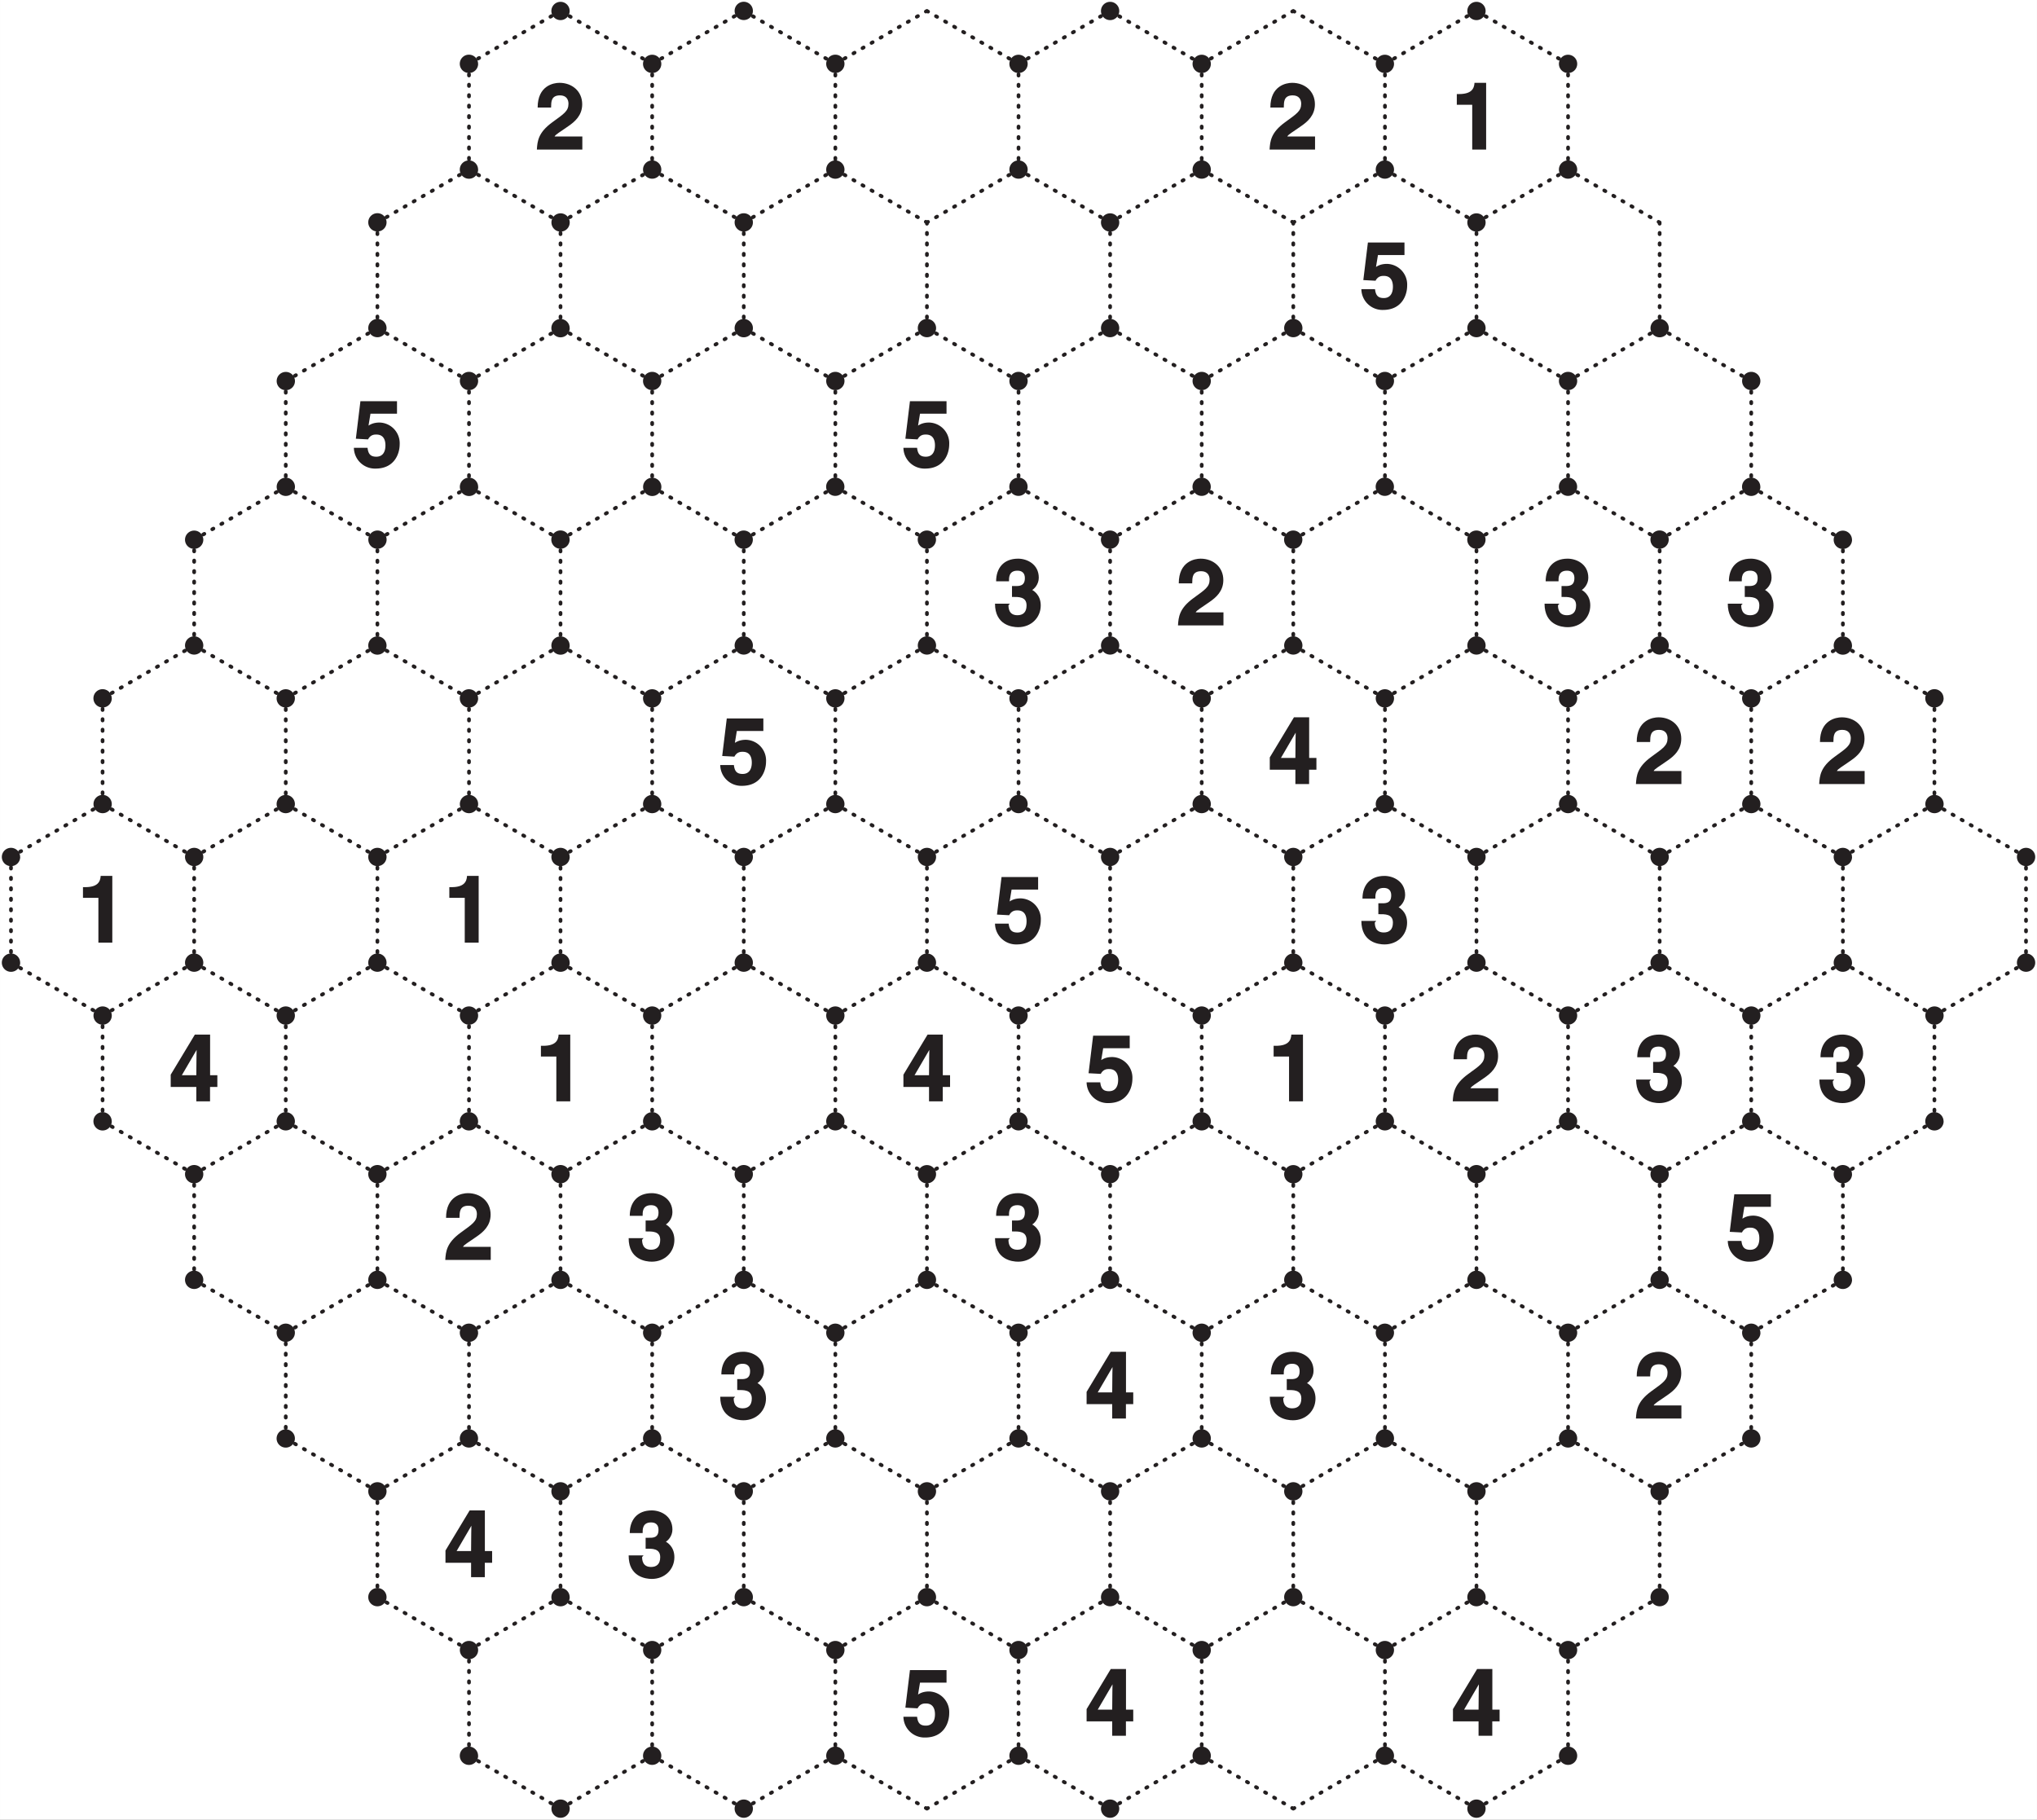 <svg xmlns="http://www.w3.org/2000/svg" xmlns:xlink="http://www.w3.org/1999/xlink" width="415.75" height="371.44" viewBox="0 0 311.812 278.582"><rect x="0" y="0" width="311.812" height="278.582" fill="#808080" stroke="none"/><defs><symbol overflow="visible" id="c"><path d="M2.45-6.56c.02-.72-.01-1.74 1.36-1.74.96 0 1.3.63 1.3 1.28 0 1.13-.69 1.54-2.49 2.85C.48-2.61.35-1.3.27 0h6.96v-2H2.98c.16-.33.82-.67 2.13-1.6.97-.67 2.1-1.63 2.1-3.34 0-2.01-1.57-3.28-3.48-3.28-.89 0-3.34.42-3.34 3.78h2.06zm0 0"/></symbol><symbol overflow="visible" id="d"><path d="M.97-6.86h2.28V0h2.13v-10.22H3.6c-.05.9-.47 1.72-2.36 1.72H.89v1.64zm0 0"/></symbol><symbol overflow="visible" id="e"><path d="M2.8-8.13h4.1v-1.92H1.3L.6-4.3l1.87.1c.39-.76 1.01-.74 1.28-.74 1.05 0 1.38.78 1.38 1.65 0 1.07-.46 1.74-1.4 1.74-.87 0-1.23-.4-1.34-1.36H.3A3.23 3.23 0 0 0 3.62.27c2.94 0 3.69-2.35 3.69-3.7a3.17 3.17 0 0 0-3.08-3.35c-.97 0-1.47.33-1.69.47l.3-1.82zm0 0"/></symbol><symbol overflow="visible" id="f"><path d="M2.98-4.36c.91 0 2.15-.06 2.15 1.3 0 1.1-.6 1.5-1.4 1.5-1.3 0-1.37-1.08-1.37-1.53l.22-.24H.3C.3-.06 2.9.27 3.84.27c2 0 3.46-1.46 3.46-3.33 0-1.7-1.22-2.36-1.5-2.46v.2C6.3-5.52 7-6.3 7-7.3c0-2.1-1.83-2.92-3.16-2.92C1.6-10.22.47-8.75.47-6.75h1.97c0-.48-.06-1.63 1.28-1.63 1.08 0 1.15.79 1.15 1.15 0 1.3-1 1.2-1.57 1.2h-.4v1.67zm0 0"/></symbol><symbol overflow="visible" id="g"><path d="M1.86-3.75L4.34-8h-.07c0 .17-.05 1.73-.05 4H2zM7.37-4H6.33v-6.22H4L.3-4.08v1.88h3.92V0h2.1v-2.2h1.12V-4zm0 0"/></symbol><clipPath id="a"><path d="M0 0h311.81v278.58H0zm0 0"/></clipPath><clipPath id="b"><path d="M0 0h311.81v278.58H0zm0 0"/></clipPath></defs><g clip-path="url(#a)"><path d="M0 0h311.82v278.58H0zm0 0" fill="#fff"/></g><path d="M85.8 1.68l14.03 8.1M99.83 9.77v16.2M99.83 25.96l-14.03 8.1M85.8 34.05L71.8 25.96M71.79 25.96V9.77M71.79 9.77l14.01-8.1M113.85 1.68l14.02 8.1M127.87 9.77v16.2M127.87 25.96l-14.02 8.1M113.85 34.05l-14.02-8.09M99.83 9.77l14.02-8.1M141.89 1.68l14.02 8.1M155.91 9.77v16.2M155.91 25.96l-14.02 8.1M141.89 34.05l-14.02-8.09M127.87 9.77l14.02-8.1M169.93 1.68l14.02 8.1M183.95 9.77v16.2M183.95 25.96l-14.02 8.1M169.93 34.05l-14.02-8.09M155.91 9.77l14.02-8.1M197.97 1.68l14.02 8.1M212 9.77v16.2M212 25.96l-14.03 8.1M197.97 34.05l-14.02-8.09M183.95 9.77l14.02-8.1M226.01 1.68l14.02 8.1M240.03 9.77v16.2M240.03 25.96l-14.02 8.1M226.01 34.05L212 25.96M212 9.77L226 1.67M85.8 34.05v16.2M85.8 50.25L71.8 58.34M71.79 58.34l-14.02-8.1M57.77 50.25v-16.2M57.77 34.05l14.02-8.09M113.85 34.05v16.2M113.85 50.25l-14.02 8.09M99.83 58.34l-14.03-8.1M141.89 34.05v16.2M141.89 50.25l-14.02 8.09M127.87 58.34l-14.02-8.1M169.93 34.05v16.2M169.93 50.25l-14.02 8.09M155.91 58.34l-14.02-8.1M197.97 34.05v16.2M197.97 50.25l-14.02 8.09M183.95 58.34l-14.02-8.1M226.01 34.05v16.2M226.01 50.25L212 58.34M212 58.34l-14.03-8.1M240.03 25.96l14.02 8.1M254.05 34.05v16.2M254.05 50.25l-14.02 8.09M240.03 58.34l-14.02-8.1M71.79 58.34v16.2M71.79 74.53l-14.02 8.1M57.77 82.63l-14.03-8.1M43.74 74.53V58.34M43.74 58.34l14.03-8.1M99.83 58.34v16.2M99.83 74.53l-14.03 8.1M85.8 82.63l-14.01-8.1M127.87 58.34v16.2M127.87 74.53l-14.02 8.1M113.85 82.63l-14.02-8.1M155.91 58.34v16.2M155.91 74.53l-14.02 8.1M141.89 82.63l-14.02-8.1M183.95 58.34v16.2M183.95 74.53l-14.02 8.1M169.93 82.63l-14.02-8.1M212 58.34v16.2M212 74.53l-14.03 8.1M197.97 82.63l-14.02-8.1M240.03 58.34v16.2M240.03 74.53l-14.02 8.1M226.01 82.63L212 74.53M254.05 50.25l14.02 8.09M268.07 58.34v16.2M268.07 74.53l-14.02 8.1M254.05 82.63l-14.02-8.1M57.77 82.63v16.19M57.77 98.82l-14.03 8.09M43.74 106.91l-14.02-8.1M29.72 98.82v-16.2M29.72 82.63l14.02-8.1M85.8 82.63v16.19M85.8 98.82L71.8 106.9M71.79 106.91l-14.02-8.1M113.85 82.63v16.19M113.85 98.82l-14.02 8.09M99.83 106.91l-14.03-8.1M141.89 82.63v16.19M141.89 98.82l-14.02 8.09M127.87 106.91l-14.02-8.1M169.93 82.63v16.19M169.93 98.82l-14.02 8.09M155.91 106.91l-14.02-8.1M197.97 82.63v16.19M197.97 98.82l-14.02 8.09M183.95 106.91l-14.02-8.1M226.01 82.63v16.19M226.01 98.82L212 106.9M212 106.91l-14.03-8.1M254.05 82.63v16.19M254.05 98.82l-14.02 8.09M240.03 106.91l-14.02-8.1M268.07 74.53l14.02 8.1M282.1 82.63v16.19M282.1 98.82l-14.03 8.09M268.07 106.91l-14.02-8.1M43.74 106.91v16.19M43.74 123.1l-14.02 8.1M29.72 131.2l-14.02-8.1M15.7 123.1V106.9M15.7 106.91l14.02-8.1M71.79 106.91v16.19M71.79 123.1l-14.02 8.1M57.77 131.2l-14.03-8.1M99.83 106.91v16.19M99.83 123.1l-14.03 8.1M85.8 131.2l-14.01-8.1M127.87 106.91v16.19M127.87 123.1l-14.02 8.1M113.85 131.2l-14.02-8.1M155.91 106.91v16.19M155.91 123.1l-14.02 8.1M141.89 131.2l-14.02-8.1M183.95 106.91v16.19M183.95 123.1l-14.02 8.1M169.93 131.2l-14.02-8.1M212 106.91v16.19M212 123.1l-14.03 8.1M197.97 131.2l-14.02-8.1M240.03 106.91v16.19M240.03 123.1l-14.02 8.1M226.01 131.2L212 123.1M268.07 106.91v16.19M268.07 123.1l-14.02 8.1M254.05 131.2l-14.02-8.1M282.1 98.82l14.01 8.09M296.11 106.91v16.19M296.11 123.1l-14.02 8.1M282.1 131.2l-14.03-8.1M29.72 131.2v16.18M29.72 147.38l-14.02 8.1M15.7 155.48l-14.02-8.1M1.68 147.38V131.2M1.68 131.2l14.02-8.1M57.77 131.2v16.18M57.77 147.38l-14.03 8.1M43.74 155.48l-14.02-8.1M85.8 131.2v16.18M85.8 147.38l-14.01 8.1M71.79 155.48l-14.02-8.1M113.85 131.2v16.18M113.85 147.38l-14.02 8.1M99.83 155.48l-14.03-8.1M141.89 131.2v16.18M141.89 147.38l-14.02 8.1M127.87 155.48l-14.02-8.1M169.93 131.2v16.18M169.93 147.38l-14.02 8.1M155.91 155.48l-14.02-8.1M197.97 131.2v16.18M197.97 147.38l-14.02 8.1M183.95 155.48l-14.02-8.1M226.01 131.2v16.18M226.01 147.38l-14.02 8.1M212 155.48l-14.03-8.1M254.05 131.2v16.18M254.05 147.38l-14.02 8.1M240.03 155.48l-14.02-8.1M282.1 131.2v16.18M282.1 147.38l-14.03 8.1M268.07 155.48l-14.02-8.1M296.11 123.1l14.02 8.1M310.13 131.2v16.18M310.13 147.38l-14.02 8.1M296.11 155.48l-14.02-8.1M43.74 155.48v16.19M43.74 171.67l-14.02 8.1M29.72 179.76l-14.02-8.1M15.7 171.67v-16.2M71.79 155.48v16.19M71.79 171.67l-14.02 8.1M57.77 179.76l-14.03-8.1M99.83 155.48v16.19M99.83 171.67l-14.03 8.1M85.8 179.76l-14.01-8.1M127.87 155.48v16.19M127.87 171.67l-14.02 8.1M113.85 179.76l-14.02-8.1M155.91 155.48v16.19M155.91 171.67l-14.02 8.1M141.89 179.76l-14.02-8.1M183.95 155.48v16.19M183.95 171.67l-14.02 8.1M169.93 179.76l-14.02-8.1M212 155.48v16.19M212 171.67l-14.03 8.1M197.97 179.76l-14.02-8.1M240.03 155.48v16.19M240.03 171.67l-14.02 8.1M226.01 179.76l-14.02-8.1M268.07 155.48v16.19M268.07 171.67l-14.02 8.1M254.05 179.76l-14.02-8.1M296.11 155.48v16.19M296.11 171.67l-14.02 8.1M282.1 179.76l-14.03-8.1M57.77 179.76v16.2M57.77 195.95l-14.03 8.1M43.74 204.05l-14.02-8.1M29.72 195.95v-16.19M85.8 179.76v16.2M85.8 195.95l-14.01 8.1M71.79 204.05l-14.02-8.1M113.85 179.76v16.2M113.85 195.95l-14.02 8.1M99.83 204.05l-14.03-8.1M141.89 179.76v16.2M141.89 195.95l-14.02 8.1M127.87 204.05l-14.02-8.1M169.93 179.76v16.2M169.93 195.95l-14.02 8.1M155.91 204.05l-14.02-8.1M197.97 179.76v16.2M197.97 195.95l-14.02 8.1M183.95 204.05l-14.02-8.1M226.01 179.76v16.2M226.01 195.95l-14.02 8.1M212 204.05l-14.03-8.1M254.05 179.76v16.2M254.05 195.95l-14.02 8.1M240.03 204.05l-14.02-8.1M282.1 179.76v16.2M282.1 195.95l-14.03 8.1M268.07 204.05l-14.02-8.1M71.79 204.05v16.18M71.79 220.23l-14.02 8.1M57.77 228.33l-14.03-8.1M43.74 220.23v-16.18M99.83 204.05v16.18M99.83 220.23l-14.03 8.1M85.8 228.33l-14.01-8.1M127.87 204.05v16.18M127.87 220.23l-14.02 8.1M113.85 228.33l-14.02-8.1M155.91 204.05v16.18M155.91 220.23l-14.02 8.1M141.89 228.33l-14.02-8.1M183.95 204.05v16.18M183.95 220.23l-14.02 8.1M169.93 228.33l-14.02-8.1M212 204.05v16.18M212 220.23l-14.03 8.1M197.97 228.33l-14.02-8.1M240.03 204.05v16.18M240.03 220.23l-14.02 8.1M226.01 228.33l-14.02-8.1M268.07 204.05v16.18M268.07 220.23l-14.02 8.1M254.05 228.33l-14.02-8.1M85.8 228.33v16.19M85.8 244.52l-14.01 8.1M71.79 252.62l-14.02-8.1M57.77 244.52v-16.19M113.85 228.33v16.19M113.85 244.52l-14.02 8.1M99.83 252.62l-14.03-8.1M141.89 228.33v16.19M141.89 244.52l-14.02 8.1M127.87 252.62l-14.02-8.1M169.93 228.33v16.19M169.93 244.52l-14.02 8.1M155.91 252.62l-14.02-8.1M197.97 228.33v16.19M197.97 244.52l-14.02 8.1M183.95 252.62l-14.02-8.1M226.01 228.33v16.19M226.01 244.52l-14.02 8.1M212 252.62l-14.03-8.1M254.05 228.33v16.19M254.05 244.52l-14.02 8.1M240.03 252.62l-14.02-8.1M99.83 252.62v16.18M99.83 268.8l-14.03 8.1M85.8 276.9l-14.01-8.1M71.79 268.8v-16.18M127.87 252.62v16.18M127.87 268.8l-14.02 8.1M113.85 276.9l-14.02-8.1M155.91 252.62v16.18M155.91 268.8l-14.02 8.1M141.89 276.9l-14.02-8.1M183.95 252.62v16.18M183.95 268.8l-14.02 8.1M169.93 276.9l-14.02-8.1M212 252.62v16.18M212 268.8l-14.03 8.1M197.97 276.9l-14.02-8.1M240.03 252.62v16.18M240.03 268.8l-14.02 8.1M226.01 276.9L212 268.8" fill="none" stroke-width=".567" stroke-linecap="round" stroke-linejoin="round" stroke="#231f20" stroke-dasharray=".2,1.4" stroke-miterlimit="10"/><g clip-path="url(#b)"><path d="M87.2 1.68a1.4 1.4 0 1 1-2.8 0 1.4 1.4 0 0 1 2.8 0zm14.03 8.1a1.4 1.4 0 1 1-2.8 0 1.4 1.4 0 0 1 2.8 0zm0 16.18a1.4 1.4 0 1 1-2.8 0 1.4 1.4 0 0 1 2.8 0zm-14.02 8.1a1.4 1.4 0 1 1-2.8 0 1.4 1.4 0 0 1 2.8 0zm-14.02-8.1a1.4 1.4 0 1 1-2.81 0 1.4 1.4 0 0 1 2.8 0zm0-16.19a1.4 1.4 0 1 1-2.81 0 1.4 1.4 0 0 1 2.8 0zm42.06-8.1a1.4 1.4 0 1 1-2.8 0 1.4 1.4 0 0 1 2.8 0zm14.02 8.1a1.4 1.4 0 1 1-2.8 0 1.4 1.4 0 0 1 2.8 0zm0 16.2a1.4 1.4 0 1 1-2.8-.01 1.4 1.4 0 0 1 2.8 0zm-14.02 8.08a1.4 1.4 0 1 1-2.8 0 1.4 1.4 0 0 1 2.8 0zm28.04-32.37a1.4 1.4 0 1 1 0 0zm14.02 8.1a1.4 1.4 0 1 1-2.8 0 1.4 1.4 0 0 1 2.8 0zm0 16.18a1.4 1.4 0 1 1-2.8 0 1.4 1.4 0 0 1 2.8 0zm-14.02 8.1a1.4 1.4 0 1 1 0 0zm28.04-32.38a1.4 1.4 0 1 1-2.8 0 1.4 1.4 0 0 1 2.8 0zm14.02 8.1a1.4 1.4 0 1 1-2.8 0 1.4 1.4 0 0 1 2.8 0zm0 16.18a1.4 1.4 0 1 1-2.8 0 1.4 1.4 0 0 1 2.8 0zm-14.02 8.1a1.4 1.4 0 1 1-2.8 0 1.4 1.4 0 0 1 2.8 0zm28.04-32.38a1.4 1.4 0 1 1 0 0zm14.02 8.1a1.4 1.4 0 1 1-2.8 0 1.4 1.4 0 0 1 2.8 0zm0 16.18a1.4 1.4 0 1 1-2.8 0 1.4 1.4 0 0 1 2.8 0zm-14.02 8.1a1.4 1.4 0 1 1 0 0zm28.04-32.38a1.4 1.4 0 1 1-2.8 0 1.4 1.4 0 0 1 2.8 0zm14.02 8.1a1.4 1.4 0 1 1-2.8 0 1.4 1.4 0 0 1 2.8 0zm0 16.18a1.4 1.4 0 1 1-2.8 0 1.4 1.4 0 0 1 2.8 0zm-14.02 8.1a1.4 1.4 0 1 1-2.8 0 1.4 1.4 0 0 1 2.8 0zM87.21 50.24a1.4 1.4 0 1 1-2.81 0 1.4 1.4 0 0 1 2.8 0zm-14.02 8.09a1.4 1.4 0 1 1-2.8 0 1.4 1.4 0 0 1 2.8 0zm-14.02-8.1a1.4 1.4 0 1 1-2.8 0 1.4 1.4 0 0 1 2.8 0zm0-16.19a1.4 1.4 0 1 1-2.8 0 1.4 1.4 0 0 1 2.8 0zm56.08 16.2a1.4 1.4 0 1 1-2.8 0 1.4 1.4 0 0 1 2.8 0zm-14.02 8.09a1.4 1.4 0 1 1-2.8 0 1.4 1.4 0 1 1 2.8 0zm42.06-8.1a1.4 1.4 0 1 1-2.8 0 1.4 1.4 0 0 1 2.8 0zm-14.02 8.1a1.4 1.4 0 1 1-2.8 0 1.4 1.4 0 0 1 2.8 0zm42.06-8.1a1.4 1.4 0 1 1-2.8 0 1.4 1.4 0 0 1 2.8 0zm-14.02 8.1a1.4 1.4 0 1 1-2.8 0 1.4 1.4 0 1 1 2.8 0zm42.06-8.1a1.4 1.4 0 1 1-2.8 0 1.4 1.4 0 0 1 2.8 0zm-14.02 8.1a1.4 1.4 0 1 1-2.8 0 1.4 1.4 0 0 1 2.8 0zm42.06-8.1a1.4 1.4 0 1 1-2.8 0 1.4 1.4 0 0 1 2.8 0zm-14.02 8.1a1.4 1.4 0 1 1-2.8 0 1.4 1.4 0 1 1 2.8 0zm42.06-24.29a1.4 1.4 0 1 1 0 0zm0 16.2a1.4 1.4 0 1 1-2.8 0 1.4 1.4 0 0 1 2.8 0zm-14.02 8.09a1.4 1.4 0 1 1-2.8 0 1.4 1.4 0 0 1 2.8 0zM73.2 74.54a1.4 1.4 0 1 1-2.81-.01 1.4 1.4 0 0 1 2.8 0zm-14.02 8.08a1.4 1.4 0 1 1-2.8 0 1.4 1.4 0 0 1 2.8 0zm-14.03-8.09a1.4 1.4 0 1 1-2.8 0 1.4 1.4 0 0 1 2.8 0zm0-16.19a1.4 1.4 0 1 1-2.8 0 1.4 1.4 0 1 1 2.8 0zm56.09 16.2a1.4 1.4 0 1 1-2.8 0 1.4 1.4 0 0 1 2.8 0zM87.2 82.61a1.4 1.4 0 1 1-2.81 0 1.4 1.4 0 0 1 2.8 0zm42.06-8.09a1.4 1.4 0 1 1-2.8 0 1.4 1.4 0 0 1 2.8 0zm-14.02 8.1a1.4 1.4 0 1 1-2.8 0 1.4 1.4 0 0 1 2.8 0zm42.06-8.1a1.4 1.4 0 1 1-2.8 0 1.4 1.4 0 0 1 2.8 0zm-14.02 8.1a1.4 1.4 0 1 1-2.8 0 1.4 1.4 0 0 1 2.8 0zm42.06-8.1a1.4 1.4 0 1 1-2.8 0 1.4 1.4 0 0 1 2.8 0zm-14.02 8.1a1.4 1.4 0 1 1-2.8 0 1.4 1.4 0 0 1 2.8 0zm42.06-8.1a1.4 1.4 0 1 1-2.8 0 1.4 1.4 0 0 1 2.8 0zm-14.02 8.1a1.4 1.4 0 1 1-2.8 0 1.4 1.4 0 0 1 2.8 0zm42.06-8.1a1.4 1.4 0 1 1-2.8 0 1.4 1.4 0 0 1 2.8 0zm-14.02 8.1a1.4 1.4 0 1 1-2.8 0 1.4 1.4 0 0 1 2.8 0zm42.07-24.29a1.4 1.4 0 1 1-2.8 0 1.4 1.4 0 0 1 2.8 0zm0 16.2a1.4 1.4 0 1 1-2.81-.01 1.4 1.4 0 0 1 2.8 0zm-14.03 8.08a1.4 1.4 0 1 1-2.8 0 1.4 1.4 0 0 1 2.8 0zM59.17 98.83a1.4 1.4 0 1 1-2.8 0 1.4 1.4 0 0 1 2.8 0zm-14.03 8.09a1.4 1.4 0 1 1-2.8 0 1.4 1.4 0 0 1 2.8 0zm-14.02-8.1a1.4 1.4 0 1 1-2.8 0 1.4 1.4 0 0 1 2.8 0zm0-16.19a1.4 1.4 0 1 1-2.8 0 1.4 1.4 0 0 1 2.8 0zm56.09 16.2a1.4 1.4 0 1 1-2.81 0 1.4 1.4 0 0 1 2.8 0zm-14.02 8.09a1.4 1.4 0 1 1-2.81 0 1.4 1.4 0 0 1 2.8 0zm42.06-8.1a1.4 1.4 0 1 1-2.8 0 1.4 1.4 0 0 1 2.8 0zm-14.02 8.1a1.4 1.4 0 1 1-2.8 0 1.4 1.4 0 0 1 2.8 0zm42.06-8.1a1.4 1.4 0 1 1-2.8 0 1.4 1.4 0 0 1 2.8 0zm-14.02 8.1a1.4 1.4 0 1 1-2.8 0 1.4 1.4 0 0 1 2.8 0zm42.06-8.1a1.4 1.4 0 1 1-2.8 0 1.4 1.4 0 0 1 2.8 0zm-14.02 8.1a1.4 1.4 0 1 1-2.8 0 1.4 1.4 0 0 1 2.8 0zm42.06-8.1a1.4 1.4 0 1 1-2.8 0 1.4 1.4 0 0 1 2.8 0zm-14.02 8.1a1.4 1.4 0 1 1-2.8 0 1.4 1.4 0 0 1 2.8 0zm42.06-8.1a1.4 1.4 0 1 1-2.8 0 1.4 1.4 0 0 1 2.8 0zm-14.02 8.1a1.4 1.4 0 1 1-2.8 0 1.4 1.4 0 0 1 2.8 0zm42.06-8.1a1.4 1.4 0 1 1-2.8 0 1.4 1.4 0 0 1 2.8 0zm-14.02 8.1a1.4 1.4 0 1 1-2.8 0 1.4 1.4 0 0 1 2.8 0zm42.07-24.28a1.4 1.4 0 1 1-2.81 0 1.4 1.4 0 0 1 2.8 0zm0 16.19a1.4 1.4 0 1 1-2.81 0 1.4 1.4 0 0 1 2.8 0zm-14.02 8.09a1.4 1.4 0 1 1-2.81 0 1.4 1.4 0 0 1 2.8 0zM45.14 123.1a1.4 1.4 0 1 1-2.8 0 1.4 1.4 0 1 1 2.8 0zm-14.02 8.1a1.4 1.4 0 1 1-2.8 0 1.4 1.4 0 0 1 2.8 0zm-14.01-8.1a1.4 1.4 0 1 1-2.8 0 1.4 1.4 0 0 1 2.8 0zm0-16.19a1.4 1.4 0 1 1-2.81 0 1.4 1.4 0 0 1 2.8 0zm56.08 16.19a1.4 1.4 0 1 1-2.8 0 1.4 1.4 0 0 1 2.8 0zm-14.02 8.1a1.4 1.4 0 1 1-2.8 0 1.4 1.4 0 0 1 2.8 0zm42.06-8.1a1.4 1.4 0 1 1-2.8 0 1.4 1.4 0 1 1 2.8 0zm-14.02 8.1a1.4 1.4 0 1 1-2.81 0 1.4 1.4 0 0 1 2.8 0zm42.06-8.1a1.4 1.4 0 1 1-2.8 0 1.4 1.4 0 0 1 2.8 0zm-14.02 8.1a1.4 1.4 0 1 1-2.8 0 1.4 1.4 0 0 1 2.8 0zm42.06-8.1a1.4 1.4 0 1 1-2.8 0 1.4 1.4 0 1 1 2.8 0zm-14.02 8.1a1.4 1.4 0 1 1-2.8 0 1.4 1.4 0 0 1 2.8 0zm42.06-8.1a1.4 1.4 0 1 1-2.8 0 1.4 1.4 0 0 1 2.8 0zm-14.02 8.1a1.4 1.4 0 1 1-2.8 0 1.4 1.4 0 0 1 2.8 0zm42.06-8.1a1.4 1.4 0 1 1-2.8 0 1.4 1.4 0 1 1 2.8 0zm-14.02 8.1a1.4 1.4 0 1 1-2.8 0 1.4 1.4 0 0 1 2.8 0zm42.06-8.1a1.4 1.4 0 1 1-2.8 0 1.4 1.4 0 0 1 2.8 0zm-14.02 8.1a1.4 1.4 0 1 1-2.8 0 1.4 1.4 0 0 1 2.8 0zm42.07-8.1a1.4 1.4 0 1 1-2.8 0 1.4 1.4 0 0 1 2.8 0zm-14.03 8.1a1.4 1.4 0 1 1-2.8 0 1.4 1.4 0 0 1 2.8 0zm42.07-24.29a1.4 1.4 0 1 1-2.81 0 1.4 1.4 0 0 1 2.8 0zm0 16.19a1.4 1.4 0 1 1-2.8 0 1.4 1.4 0 0 1 2.8 0zm-14.02 8.1a1.4 1.4 0 1 1-2.81 0 1.4 1.4 0 0 1 2.8 0zM31.12 147.38a1.4 1.4 0 1 1-2.8 0 1.4 1.4 0 0 1 2.8 0zm-14.01 8.1a1.4 1.4 0 1 1-2.8 0 1.4 1.4 0 0 1 2.8 0zm-14.02-8.1a1.4 1.4 0 1 1-2.81 0 1.4 1.4 0 0 1 2.8 0zm0-16.18a1.4 1.4 0 1 1-2.81 0 1.4 1.4 0 0 1 2.8 0zm56.08 16.18a1.4 1.4 0 1 1-2.8 0 1.4 1.4 0 0 1 2.8 0zm-14.03 8.1a1.4 1.4 0 1 1-2.8 0 1.4 1.4 0 1 1 2.8 0zm42.07-8.1a1.4 1.4 0 1 1-2.81 0 1.4 1.4 0 0 1 2.8 0zm-14.02 8.1a1.4 1.4 0 1 1-2.8 0 1.4 1.4 0 0 1 2.8 0zm42.06-8.1a1.4 1.4 0 1 1-2.8 0 1.4 1.4 0 0 1 2.8 0zm-14.02 8.1a1.4 1.4 0 1 1-2.8 0 1.4 1.4 0 1 1 2.8 0zm42.06-8.1a1.4 1.4 0 1 1-2.8 0 1.4 1.4 0 0 1 2.8 0zm-14.02 8.1a1.4 1.4 0 1 1-2.8 0 1.4 1.4 0 0 1 2.8 0zm42.06-8.1a1.4 1.4 0 1 1-2.8 0 1.4 1.4 0 0 1 2.8 0zm-14.02 8.1a1.4 1.4 0 1 1-2.8 0 1.4 1.4 0 1 1 2.8 0zm42.06-8.1a1.4 1.4 0 1 1-2.8 0 1.4 1.4 0 0 1 2.8 0zm-14.02 8.1a1.4 1.4 0 1 1-2.8 0 1.4 1.4 0 0 1 2.8 0zm42.06-8.1a1.4 1.4 0 1 1-2.8 0 1.4 1.4 0 0 1 2.8 0zm-14.02 8.1a1.4 1.4 0 1 1-2.8 0 1.4 1.4 0 1 1 2.8 0zm42.06-8.1a1.4 1.4 0 1 1-2.8 0 1.4 1.4 0 0 1 2.8 0zm-14.02 8.1a1.4 1.4 0 1 1-2.8 0 1.4 1.4 0 0 1 2.8 0zm42.07-8.1a1.4 1.4 0 1 1-2.81 0 1.4 1.4 0 0 1 2.8 0zm-14.02 8.1a1.4 1.4 0 1 1-2.8 0 1.4 1.4 0 0 1 2.8 0zm42.06-24.28a1.4 1.4 0 1 1-2.8 0 1.4 1.4 0 0 1 2.8 0zm0 16.18a1.4 1.4 0 1 1-2.8 0 1.4 1.4 0 0 1 2.8 0zm-14.02 8.1a1.4 1.4 0 1 1-2.8 0 1.4 1.4 0 0 1 2.8 0zM45.14 171.67a1.4 1.4 0 1 1-2.8 0 1.4 1.4 0 0 1 2.8 0zm-14.02 8.1a1.4 1.4 0 1 1-2.8-.01 1.4 1.4 0 0 1 2.8 0zm-14.01-8.1a1.4 1.4 0 1 1-2.81 0 1.4 1.4 0 0 1 2.8 0zm56.08 0a1.4 1.4 0 1 1-2.81 0 1.4 1.4 0 0 1 2.8 0zm-14.02 8.1a1.4 1.4 0 1 1-2.8-.01 1.4 1.4 0 0 1 2.8 0zm42.06-8.1a1.4 1.4 0 1 1-2.8 0 1.4 1.4 0 0 1 2.8 0zm-14.02 8.1a1.4 1.4 0 1 1-2.81-.01 1.4 1.4 0 0 1 2.8 0zm42.06-8.1a1.4 1.4 0 1 1-2.8 0 1.4 1.4 0 0 1 2.8 0zm-14.02 8.1a1.4 1.4 0 1 1-2.8-.01 1.4 1.4 0 0 1 2.8 0zm42.06-8.1a1.4 1.4 0 1 1-2.8 0 1.4 1.4 0 0 1 2.8 0zm-14.02 8.1a1.4 1.4 0 1 1-2.8 0 1.4 1.4 0 0 1 2.8 0zm42.06-8.1a1.4 1.4 0 1 1-2.8 0 1.4 1.4 0 0 1 2.8 0zm-14.02 8.1a1.4 1.4 0 1 1-2.8-.01 1.4 1.4 0 0 1 2.8 0zm42.06-8.1a1.4 1.4 0 1 1-2.8 0 1.4 1.4 0 0 1 2.8 0zm-14.02 8.1a1.4 1.4 0 1 1-2.8 0 1.4 1.4 0 0 1 2.8 0zm42.06-8.1a1.4 1.4 0 1 1-2.8 0 1.4 1.4 0 0 1 2.8 0zm-14.02 8.1a1.4 1.4 0 1 1-2.8-.01 1.4 1.4 0 0 1 2.8 0zm42.07-8.1a1.4 1.4 0 1 1-2.81 0 1.4 1.4 0 0 1 2.8 0zm-14.03 8.1a1.4 1.4 0 1 1-2.8 0 1.4 1.4 0 0 1 2.8 0zm42.07-8.1a1.4 1.4 0 1 1-2.81 0 1.4 1.4 0 0 1 2.8 0zm-14.02 8.1a1.4 1.4 0 1 1-2.81-.01 1.4 1.4 0 0 1 2.8 0zM59.17 195.94a1.4 1.4 0 1 1-2.8 0 1.4 1.4 0 0 1 2.8 0zm-14.03 8.1a1.4 1.4 0 1 1-2.8 0 1.4 1.4 0 0 1 2.8 0zm-14.02-8.1a1.4 1.4 0 1 1-2.8 0 1.4 1.4 0 0 1 2.8 0zm56.09 0a1.4 1.4 0 1 1-2.81 0 1.4 1.4 0 0 1 2.8 0zm-14.02 8.1a1.4 1.4 0 1 1-2.81 0 1.4 1.4 0 0 1 2.8 0zm42.06-8.1a1.4 1.4 0 1 1-2.8 0 1.4 1.4 0 0 1 2.8 0zm-14.02 8.1a1.4 1.4 0 1 1-2.8 0 1.4 1.4 0 0 1 2.8 0zm42.06-8.1a1.4 1.4 0 1 1-2.8 0 1.4 1.4 0 0 1 2.8 0zm-14.02 8.1a1.4 1.4 0 1 1-2.8 0 1.4 1.4 0 0 1 2.8 0zm42.06-8.1a1.4 1.4 0 1 1-2.8 0 1.4 1.4 0 0 1 2.8 0zm-14.02 8.1a1.4 1.4 0 1 1-2.8 0 1.4 1.4 0 0 1 2.8 0zm42.06-8.1a1.4 1.4 0 1 1-2.8 0 1.4 1.4 0 0 1 2.8 0zm-14.02 8.1a1.4 1.4 0 1 1-2.8 0 1.4 1.4 0 0 1 2.8 0zm42.06-8.1a1.4 1.4 0 1 1-2.8 0 1.4 1.4 0 0 1 2.8 0zm-14.02 8.1a1.4 1.4 0 1 1-2.8 0 1.4 1.4 0 0 1 2.8 0zm42.06-8.1a1.4 1.4 0 1 1-2.8 0 1.4 1.4 0 0 1 2.8 0zm-14.02 8.1a1.4 1.4 0 1 1-2.8 0 1.4 1.4 0 0 1 2.8 0zm42.07-8.1a1.4 1.4 0 1 1-2.81 0 1.4 1.4 0 0 1 2.8 0zm-14.02 8.1a1.4 1.4 0 1 1-2.81 0 1.4 1.4 0 0 1 2.8 0zm-196.3 16.18a1.4 1.4 0 1 1-2.8 0 1.4 1.4 0 0 1 2.8 0zm-14.01 8.1a1.4 1.4 0 1 1-2.8 0 1.4 1.4 0 0 1 2.8 0zm-14.03-8.1a1.4 1.4 0 1 1-2.8.01 1.4 1.4 0 0 1 2.8 0zm56.09 0a1.4 1.4 0 1 1-2.8 0 1.4 1.4 0 1 1 2.8 0zm-14.02 8.1a1.4 1.4 0 1 1-2.81 0 1.4 1.4 0 0 1 2.8 0zm42.06-8.1a1.4 1.4 0 1 1-2.8 0 1.4 1.4 0 0 1 2.8 0zm-14.02 8.1a1.4 1.4 0 1 1-2.8 0 1.4 1.4 0 0 1 2.8 0zm42.06-8.1a1.4 1.4 0 1 1-2.8 0 1.4 1.4 0 1 1 2.8 0zm-14.02 8.1a1.4 1.4 0 1 1-2.8 0 1.4 1.4 0 0 1 2.8 0zm42.06-8.1a1.4 1.4 0 1 1-2.8 0 1.4 1.4 0 0 1 2.8 0zm-14.02 8.1a1.4 1.4 0 1 1-2.8 0 1.4 1.4 0 0 1 2.8 0zm42.06-8.1a1.4 1.4 0 1 1-2.8 0 1.4 1.4 0 1 1 2.8 0zm-14.02 8.1a1.4 1.4 0 1 1-2.8 0 1.4 1.4 0 0 1 2.8 0zm42.06-8.1a1.4 1.4 0 1 1-2.8 0 1.4 1.4 0 0 1 2.8 0zm-14.02 8.1a1.4 1.4 0 1 1-2.8 0 1.4 1.4 0 0 1 2.8 0zm42.07-8.1a1.4 1.4 0 1 1-2.8 0 1.4 1.4 0 0 1 2.8 0zm-14.03 8.1a1.4 1.4 0 1 1-2.8 0 1.4 1.4 0 0 1 2.8 0zM87.21 244.52a1.4 1.4 0 1 1-2.81 0 1.4 1.4 0 0 1 2.8 0zm-14.02 8.1a1.4 1.4 0 1 1-2.8 0 1.4 1.4 0 0 1 2.8 0zm-14.02-8.1a1.4 1.4 0 1 1-2.8 0 1.4 1.4 0 0 1 2.8 0zm56.08 0a1.4 1.4 0 1 1-2.8 0 1.4 1.4 0 0 1 2.8 0zm-14.02 8.1a1.4 1.4 0 1 1-2.8 0 1.4 1.4 0 1 1 2.8 0zm42.06-8.1a1.4 1.4 0 1 1-2.8 0 1.4 1.4 0 0 1 2.8 0zm-14.02 8.1a1.4 1.4 0 1 1-2.8 0 1.4 1.4 0 0 1 2.8 0zm42.06-8.1a1.4 1.4 0 1 1-2.8 0 1.4 1.4 0 0 1 2.8 0zm-14.02 8.1a1.4 1.4 0 1 1-2.8 0 1.4 1.4 0 1 1 2.8 0zm42.06-8.1a1.4 1.4 0 1 1-2.8 0 1.4 1.4 0 0 1 2.8 0zm-14.02 8.1a1.4 1.4 0 1 1-2.8 0 1.4 1.4 0 0 1 2.8 0zm42.06-8.1a1.4 1.4 0 1 1-2.8 0 1.4 1.4 0 0 1 2.8 0zm-14.02 8.1a1.4 1.4 0 1 1-2.8 0 1.4 1.4 0 1 1 2.8 0zm42.06-8.1a1.4 1.4 0 1 1-2.8 0 1.4 1.4 0 0 1 2.8 0zm-14.02 8.1a1.4 1.4 0 1 1-2.8 0 1.4 1.4 0 0 1 2.8 0zm-140.2 16.18a1.4 1.4 0 1 1-2.8 0 1.4 1.4 0 0 1 2.8 0zm-14.02 8.1a1.4 1.4 0 1 1-2.8 0 1.4 1.4 0 0 1 2.8 0zm-14.02-8.1a1.4 1.4 0 1 1-2.81 0 1.4 1.4 0 0 1 2.8 0zm56.08 0a1.4 1.4 0 1 1-2.8 0 1.4 1.4 0 0 1 2.8 0zm-14.02 8.1a1.4 1.4 0 1 1-2.8 0 1.4 1.4 0 0 1 2.8 0zm42.06-8.1a1.4 1.4 0 1 1-2.8 0 1.4 1.4 0 0 1 2.8 0zm-14.02 8.1a1.4 1.4 0 1 1 0 0zm42.06-8.1a1.4 1.4 0 1 1-2.8 0 1.4 1.4 0 0 1 2.8 0zm-14.02 8.1a1.4 1.4 0 1 1-2.8 0 1.4 1.4 0 0 1 2.8 0zm42.06-8.1a1.4 1.4 0 1 1-2.8 0 1.4 1.4 0 0 1 2.8 0zm-14.02 8.1a1.4 1.4 0 1 1 0 0zm42.06-8.1a1.4 1.4 0 1 1-2.8 0 1.4 1.4 0 0 1 2.8 0zm-14.02 8.1a1.4 1.4 0 1 1-2.8 0 1.4 1.4 0 0 1 2.8 0zm0 0" fill="#231f20"/></g><use xlink:href="#c" x="81.91" y="22.9" fill="#231f20"/><use xlink:href="#c" x="194.07" y="22.9" fill="#231f20"/><use xlink:href="#d" x="222.11" y="22.9" fill="#231f20"/><use xlink:href="#e" x="208.09" y="47.18" fill="#231f20"/><use xlink:href="#e" x="53.87" y="71.47" fill="#231f20"/><use xlink:href="#e" x="137.99" y="71.47" fill="#231f20"/><use xlink:href="#f" x="152.01" y="95.75" fill="#231f20"/><use xlink:href="#c" x="180.05" y="95.75" fill="#231f20"/><use xlink:href="#f" x="236.13" y="95.75" fill="#231f20"/><use xlink:href="#f" x="264.18" y="95.75" fill="#231f20"/><use xlink:href="#e" x="109.95" y="120.04" fill="#231f20"/><use xlink:href="#g" x="194.07" y="120.04" fill="#231f20"/><use xlink:href="#c" x="250.15" y="120.04" fill="#231f20"/><use xlink:href="#c" x="278.2" y="120.04" fill="#231f20"/><use xlink:href="#d" x="11.81" y="144.32" fill="#231f20"/><use xlink:href="#d" x="67.89" y="144.32" fill="#231f20"/><use xlink:href="#e" x="152.01" y="144.32" fill="#231f20"/><use xlink:href="#f" x="208.09" y="144.32" fill="#231f20"/><use xlink:href="#g" x="25.83" y="168.61" fill="#231f20"/><use xlink:href="#d" x="81.91" y="168.61" fill="#231f20"/><use xlink:href="#g" x="137.99" y="168.61" fill="#231f20"/><use xlink:href="#e" x="166.03" y="168.61" fill="#231f20"/><use xlink:href="#d" x="194.07" y="168.61" fill="#231f20"/><use xlink:href="#c" x="222.11" y="168.61" fill="#231f20"/><use xlink:href="#f" x="250.15" y="168.61" fill="#231f20"/><use xlink:href="#f" x="278.2" y="168.61" fill="#231f20"/><use xlink:href="#c" x="67.89" y="192.89" fill="#231f20"/><use xlink:href="#f" x="95.93" y="192.89" fill="#231f20"/><use xlink:href="#f" x="152.01" y="192.89" fill="#231f20"/><use xlink:href="#e" x="264.18" y="192.89" fill="#231f20"/><use xlink:href="#f" x="109.95" y="217.17" fill="#231f20"/><use xlink:href="#g" x="166.03" y="217.17" fill="#231f20"/><use xlink:href="#f" x="194.07" y="217.17" fill="#231f20"/><use xlink:href="#c" x="250.15" y="217.17" fill="#231f20"/><use xlink:href="#g" x="67.89" y="241.46" fill="#231f20"/><use xlink:href="#f" x="95.93" y="241.46" fill="#231f20"/><use xlink:href="#e" x="137.99" y="265.74" fill="#231f20"/><use xlink:href="#g" x="166.03" y="265.74" fill="#231f20"/><use xlink:href="#g" x="222.11" y="265.74" fill="#231f20"/></svg>
